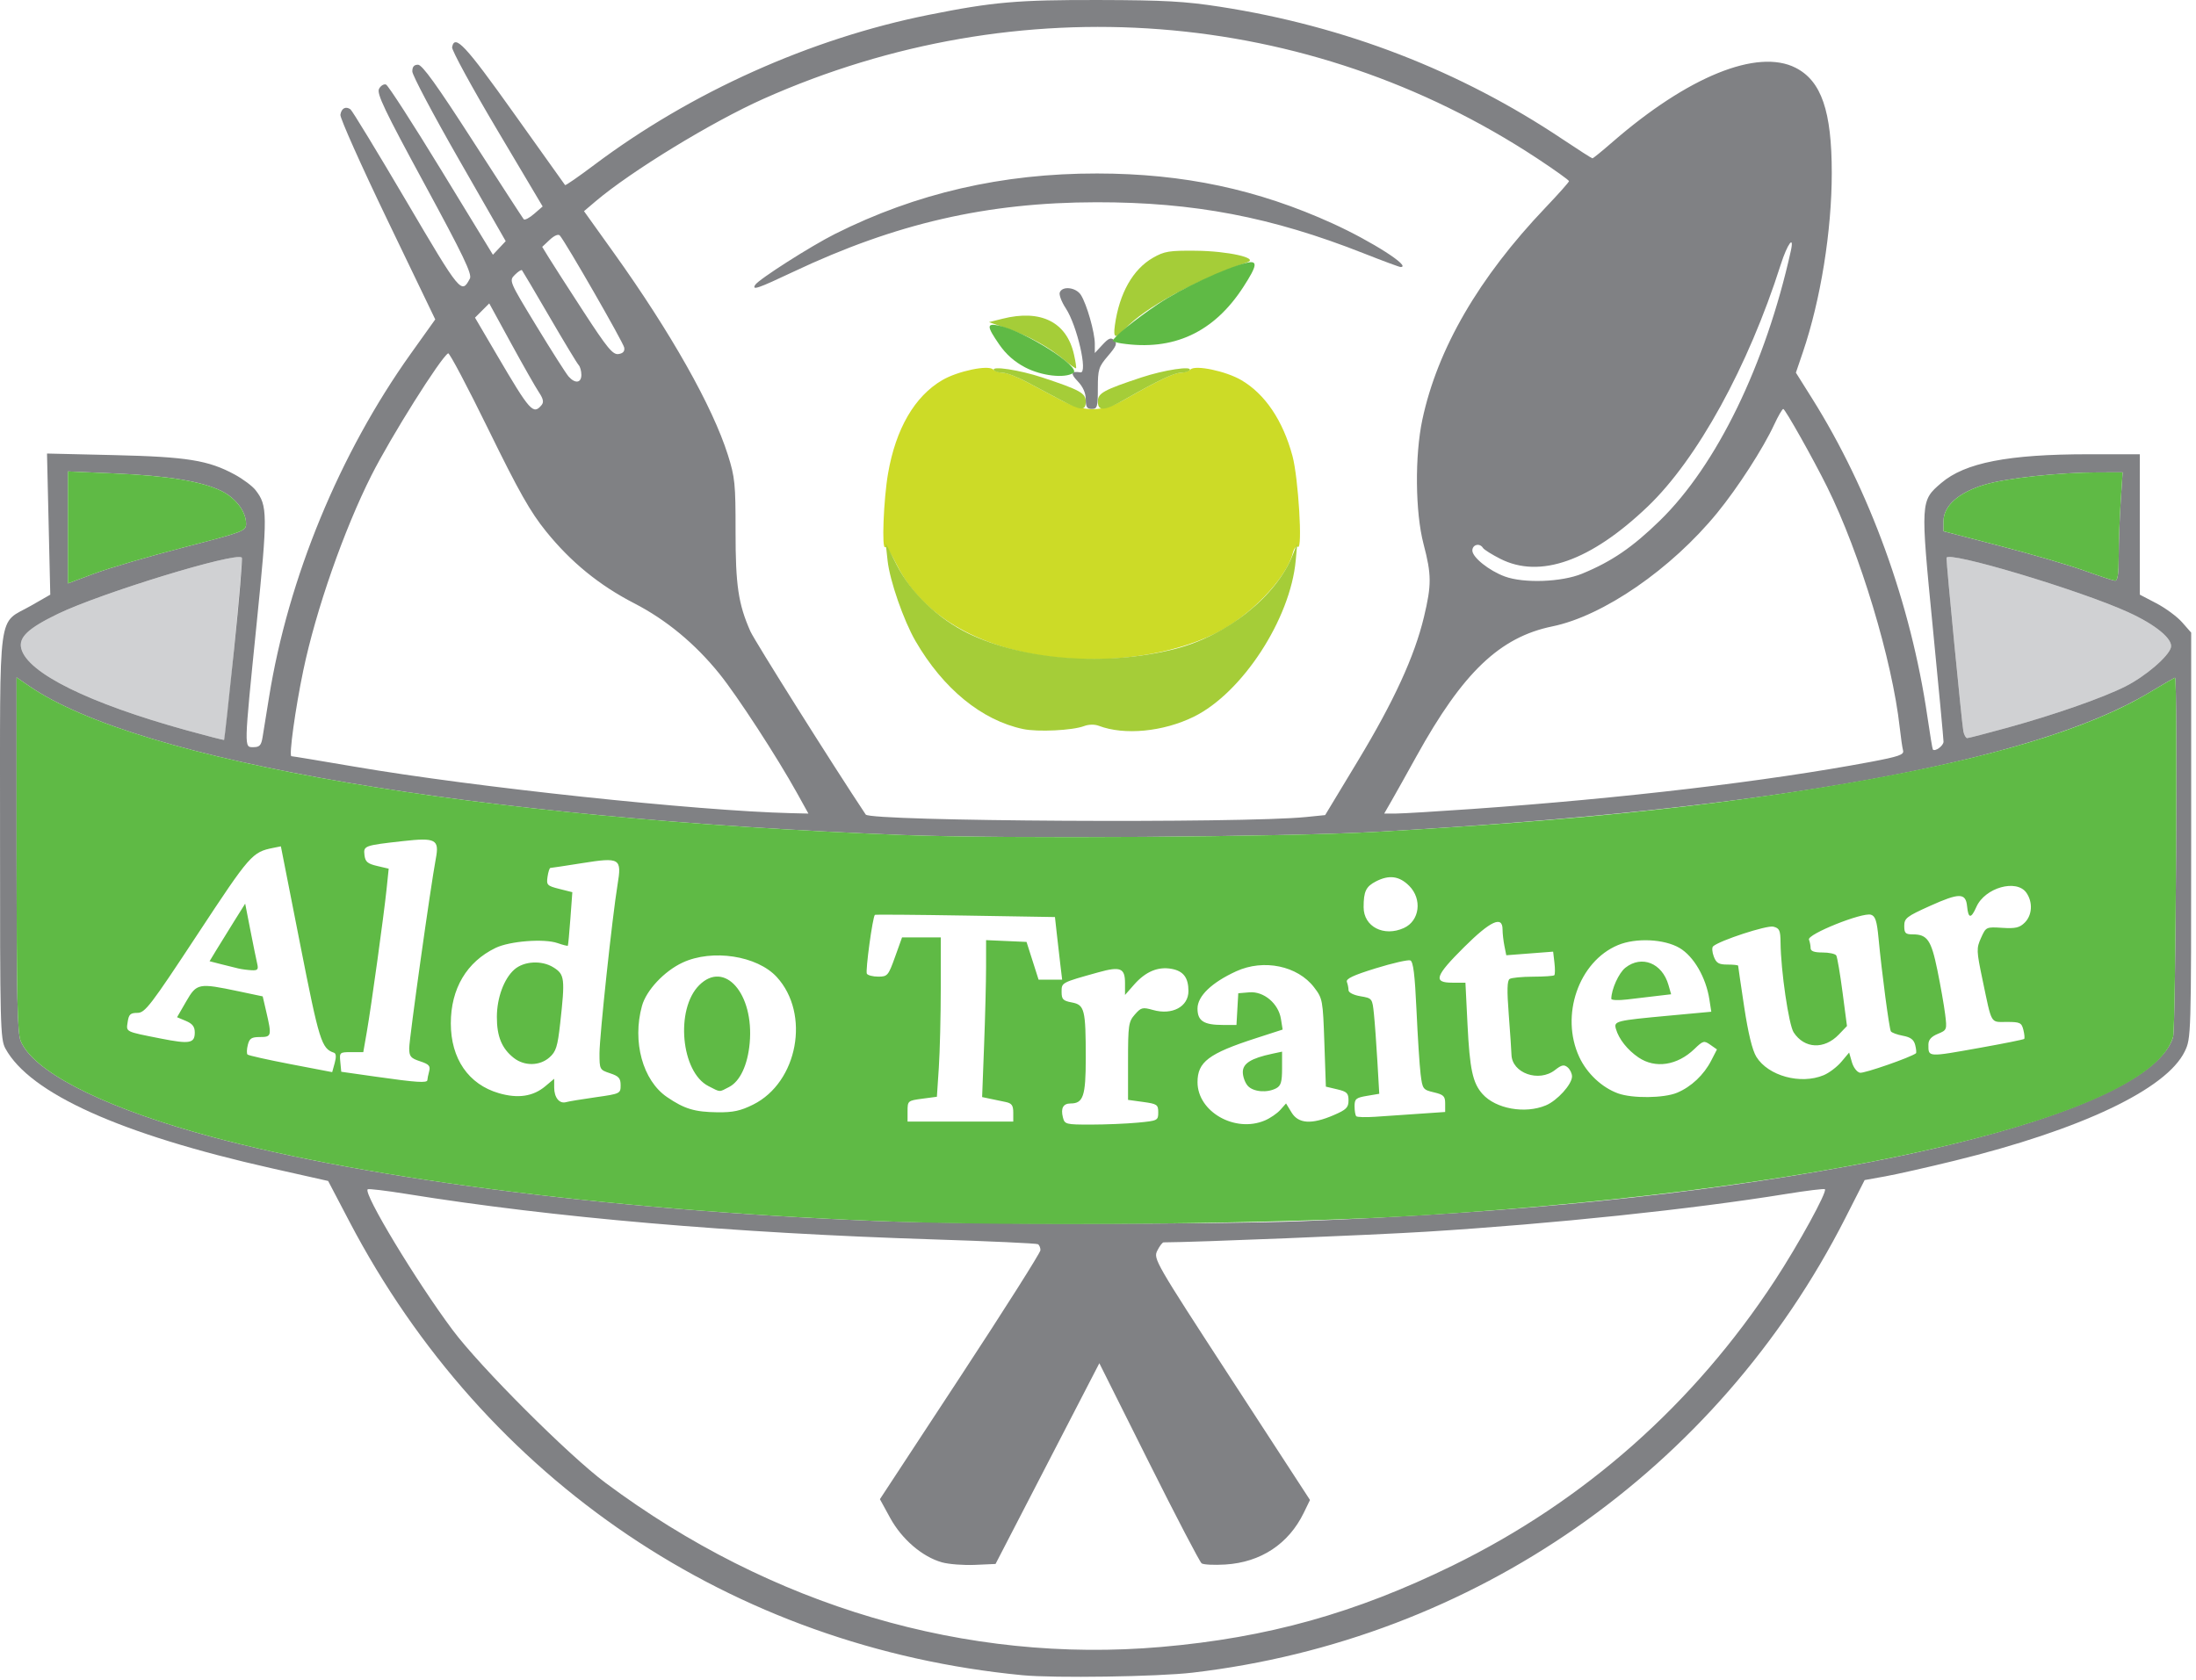 <?xml version="1.0" encoding="UTF-8"?>
<!-- Generated by Pixelmator Pro 3.7 -->
<svg width="349" height="267" viewBox="0 0 349 267" xmlns="http://www.w3.org/2000/svg">
    <g id="g4">
        <path id="path8" fill="#d0d1d3" stroke="none" d="M 29.754 116.115 C 14.121 111.8 4.353 106.977 3.378 103.094 C 2.934 101.322 4.449 99.883 9.172 97.594 C 16.009 94.282 37.491 87.705 38.425 88.639 C 38.647 88.861 35.881 117.381 35.615 117.615 C 35.56 117.664 32.922 116.989 29.754 116.115 Z M 312.028 116.248 C 311.808 115.19 309.339 89.791 309.349 88.688 C 309.36 87.471 330.461 93.778 338.243 97.324 C 342.601 99.31 345.362 101.593 345.014 102.924 C 344.639 104.358 340.964 107.507 337.803 109.103 C 334.175 110.934 326.576 113.593 318.992 115.684 C 315.713 116.588 312.855 117.328 312.641 117.328 C 312.427 117.328 312.151 116.842 312.028 116.248 Z"/>
        <path id="path7" fill="#ccdb27" stroke="none" d="M 166.541 104.348 C 155.185 102.863 146.438 97.601 142.613 89.955 C 141.709 88.149 140.841 86.801 140.682 86.96 C 140.102 87.54 140.415 79.414 141.132 75.271 C 142.362 68.159 145.357 62.999 149.747 60.427 C 152.199 58.99 157.067 57.969 157.83 58.732 C 158.114 59.016 158.812 59.248 159.382 59.248 C 159.952 59.248 161.637 59.896 163.126 60.688 C 164.616 61.48 167.052 62.776 168.542 63.568 C 172.281 65.557 175.21 65.531 178.794 63.479 C 183.962 60.52 186.624 59.248 187.646 59.248 C 188.216 59.248 188.914 59.016 189.198 58.732 C 189.961 57.969 194.829 58.99 197.281 60.427 C 201.05 62.635 203.883 66.837 205.406 72.474 C 206.343 75.945 207.037 87.394 206.282 86.927 C 205.995 86.75 205.636 87.184 205.451 87.931 C 204.458 91.954 198.558 98.057 193.076 100.734 C 185.945 104.215 175.942 105.577 166.541 104.348 Z"/>
        <path id="path6" fill="#a5cd38" stroke="none" d="M 162.603 115.891 C 156.023 114.498 149.903 109.494 145.498 101.903 C 143.616 98.658 141.407 92.298 141.061 89.125 L 140.761 86.368 L 142.508 89.803 C 144.76 94.23 149.144 98.412 153.962 100.73 C 162.758 104.96 175.831 105.933 186.716 103.165 C 195.027 101.052 202.891 94.761 205.469 88.162 L 206.17 86.368 L 205.922 89.094 C 205.073 98.418 197.406 110.169 189.711 113.939 C 184.829 116.331 178.68 116.916 174.625 115.374 C 173.96 115.121 173.02 115.139 172.284 115.419 C 170.461 116.113 164.925 116.382 162.603 115.891 L 162.603 115.891 Z M 168.542 63.568 C 167.052 62.776 164.616 61.48 163.126 60.688 C 161.637 59.896 159.922 59.248 159.315 59.248 C 158.707 59.248 158.094 59.059 157.951 58.828 C 157.516 58.123 162.034 58.808 165.594 59.986 C 171.621 61.981 172.554 62.494 172.554 63.814 C 172.554 65.369 171.847 65.326 168.542 63.568 Z M 174.474 63.814 C 174.474 62.494 175.407 61.981 181.434 59.986 C 184.994 58.808 189.512 58.123 189.077 58.828 C 188.934 59.059 188.321 59.248 187.713 59.248 C 186.629 59.248 184.033 60.48 178.794 63.479 C 175.529 65.349 174.474 65.431 174.474 63.814 Z M 169.194 57.261 C 166.733 55.19 163.615 53.459 160.193 52.263 L 157.173 51.207 L 159.316 50.668 C 165.417 49.131 169.523 51.183 170.683 56.35 C 170.938 57.485 171.086 58.473 171.011 58.545 C 170.935 58.616 170.118 58.038 169.194 57.261 Z M 177.185 51.688 C 177.892 46.613 180.045 42.803 183.241 40.973 C 185.043 39.94 185.82 39.814 190.074 39.857 C 195.16 39.908 200.128 41.027 198.234 41.694 C 189.66 44.714 181.919 48.92 178.83 52.238 C 177.252 53.933 176.889 53.812 177.185 51.688 Z"/>
        <path id="path5" fill="#808184" stroke="none" d="M 162.474 266.292 C 116.37 261.846 77.097 235.361 55.524 194.169 L 52.151 187.729 L 43.113 185.696 C 19.185 180.313 4.76 173.819 0.859 166.673 C 0.05 165.19 -0.005 163.018 0.006 132.827 C 0.02 95.777 -0.468 99.374 4.963 96.262 L 7.99 94.528 L 7.47 72.094 L 18.132 72.344 C 29.733 72.615 33.134 73.164 37.316 75.441 C 38.617 76.149 40.093 77.252 40.596 77.891 C 42.541 80.363 42.553 81.667 40.789 99.114 C 38.746 119.33 38.76 118.768 40.292 118.768 C 41.249 118.768 41.519 118.475 41.726 117.208 C 41.867 116.35 42.329 113.488 42.754 110.848 C 45.806 91.863 53.972 72.072 65.303 56.195 L 69.172 50.774 L 61.567 34.971 C 57.384 26.279 54.023 18.753 54.098 18.246 C 54.25 17.216 54.936 16.842 55.694 17.376 C 55.969 17.57 59.965 24.135 64.574 31.966 C 73.226 46.666 73.334 46.797 74.677 44.287 C 75.056 43.58 73.634 40.615 67.45 29.218 C 61.122 17.556 59.838 14.867 60.24 14.117 C 60.509 13.615 61.008 13.311 61.348 13.442 C 61.689 13.572 65.651 19.713 70.152 27.088 L 78.337 40.496 L 79.353 39.415 L 80.369 38.333 L 72.956 25.391 C 68.879 18.272 65.537 11.962 65.529 11.368 C 65.518 10.62 65.796 10.288 66.431 10.288 C 67.103 10.288 69.43 13.523 75.151 22.408 C 79.444 29.074 83.081 34.675 83.235 34.855 C 83.388 35.034 84.128 34.65 84.878 34 L 86.242 32.819 L 78.968 20.568 C 74.967 13.83 71.764 7.951 71.85 7.503 C 72.262 5.364 73.943 7.161 81.638 17.968 C 86.055 24.172 89.73 29.326 89.805 29.422 C 89.88 29.517 91.951 28.084 94.409 26.237 C 109.83 14.646 128.776 6.141 147.589 2.363 C 157.83 0.307 161.702 -0.03 174.714 0.002 C 185.041 0.027 188.353 0.212 193.914 1.076 C 213.776 4.162 232.006 11.215 248.324 22.126 C 250.827 23.799 252.967 25.168 253.081 25.168 C 253.194 25.168 254.616 24.012 256.24 22.599 C 268.239 12.165 279.297 7.678 285.373 10.777 C 289.467 12.866 291.114 17.661 291.114 27.487 C 291.114 36.712 289.346 47.68 286.519 55.992 L 285.414 59.24 L 287.986 63.337 C 297.136 77.912 303.687 95.982 306.305 113.874 C 306.718 116.698 307.11 119.067 307.176 119.139 C 307.536 119.532 308.874 118.551 308.874 117.895 C 308.874 117.471 308.1 109.232 307.155 99.586 C 305.203 79.675 305.208 79.607 308.505 76.785 C 312.286 73.548 319.15 72.208 331.949 72.208 L 340.074 72.208 L 340.076 94.528 L 342.718 95.909 C 344.172 96.668 346.007 98.026 346.797 98.925 L 348.234 100.561 L 348.234 132.793 C 348.234 164.711 348.224 165.045 347.21 167.139 C 344.306 173.138 330.728 179.583 310.601 184.515 C 306.351 185.557 301.403 186.674 299.606 186.997 L 296.339 187.584 L 293.269 193.622 C 272.878 233.723 234.209 260.66 189.53 265.886 C 183.993 266.534 167.54 266.781 162.474 266.292 L 162.474 266.292 Z M 184.554 261.801 C 201.434 260.335 215.388 256.436 230.874 248.856 C 251.783 238.621 269.178 223.227 282.063 203.555 C 285.816 197.824 290.42 189.434 290.026 189.04 C 289.91 188.924 287.137 189.263 283.864 189.793 C 268.842 192.229 246.953 194.527 226.794 195.786 C 218.129 196.327 189.85 197.476 184.926 197.487 C 184.735 197.488 184.283 198.082 183.922 198.808 C 183.279 200.098 183.544 200.558 195.728 219.283 L 208.192 238.439 L 207.205 240.47 C 204.795 245.432 200.373 248.349 194.735 248.698 C 192.964 248.808 191.27 248.725 190.971 248.513 C 190.673 248.301 186.893 241.056 182.571 232.413 L 174.714 216.699 L 166.466 232.653 L 158.218 248.608 L 154.946 248.755 C 153.146 248.835 150.789 248.654 149.707 248.353 C 146.595 247.485 143.326 244.684 141.475 241.299 L 139.84 238.311 L 152.597 218.873 C 159.613 208.182 165.354 199.117 165.354 198.73 C 165.354 198.342 165.176 197.914 164.958 197.78 C 164.74 197.645 157.342 197.304 148.518 197.023 C 116.276 195.994 87.916 193.549 64.604 189.788 C 61.331 189.261 58.552 188.93 58.428 189.054 C 57.739 189.743 66.124 203.633 71.924 211.408 C 76.305 217.283 90.36 231.338 96.234 235.718 C 122.531 255.328 153.557 264.491 184.554 261.801 Z M 206.874 194.122 C 241.274 192.758 269.239 189.923 294.474 185.242 C 324.47 179.676 343.264 172.136 345.361 164.824 C 345.789 163.332 346.09 107.728 345.671 107.728 C 345.581 107.728 343.75 108.784 341.601 110.075 C 323.187 121.143 281.364 128.692 218.874 132.228 C 204.106 133.063 159.683 133.364 143.514 132.738 C 75.491 130.103 22.06 120.999 4.674 109.08 L 2.634 107.682 L 2.634 135.8 C 2.634 158.454 2.761 164.223 3.288 165.485 C 5.246 170.17 15.423 175.504 30.871 179.941 C 55.63 187.052 95.797 192.306 138.954 194.078 C 152.735 194.644 193.061 194.67 206.874 194.122 L 206.874 194.122 Z M 207.537 129.877 L 210.6 129.568 L 215.816 120.928 C 221.528 111.468 224.8 104.34 226.297 98.098 C 227.526 92.97 227.517 91.348 226.236 86.475 C 224.914 81.445 224.83 72.415 226.052 66.688 C 228.454 55.434 235.025 44.119 245.615 33.003 C 247.671 30.844 249.354 28.951 249.354 28.795 C 249.354 28.639 247.071 27.007 244.281 25.168 C 207.855 1.161 161.91 -2.376 121.349 15.704 C 113.164 19.353 100.289 27.215 94.643 32.012 L 92.812 33.568 L 97.56 40.204 C 106.6 52.837 113.248 64.619 115.68 72.317 C 116.8 75.864 116.907 76.923 116.899 84.458 C 116.891 93.01 117.337 96.022 119.257 100.36 C 119.921 101.862 132.468 121.796 137.586 129.481 C 138.307 130.564 197.413 130.898 207.537 129.877 Z M 172.554 63.474 C 172.554 62.464 172.114 61.481 171.264 60.594 C 170.074 59.352 170.202 58.952 171.714 59.191 C 172.929 59.383 171.175 51.733 169.378 49.005 C 168.71 47.992 168.281 46.858 168.424 46.485 C 168.836 45.411 171.005 45.671 171.782 46.888 C 172.713 48.345 173.994 52.84 173.994 54.65 L 173.994 56.118 L 175.214 54.803 C 176.198 53.741 176.557 53.602 177.072 54.083 C 177.597 54.574 177.423 55.015 176.092 56.57 C 174.598 58.316 174.474 58.711 174.474 61.734 C 174.474 64.688 174.38 65.008 173.514 65.008 C 172.754 65.008 172.554 64.688 172.554 63.474 Z M 120.023 45.282 C 120.56 44.413 128.858 39.116 132.714 37.182 C 145.619 30.707 159.273 27.559 174.371 27.577 C 188.101 27.593 199.877 30.097 211.82 35.539 C 218.028 38.368 224.397 42.452 222.594 42.447 C 222.396 42.447 219.75 41.466 216.714 40.267 C 202.078 34.49 189.727 32.13 174.234 32.151 C 156.866 32.174 142.35 35.509 126.044 43.221 C 120.455 45.864 119.45 46.208 120.023 45.282 Z M 126.681 126.088 C 123.49 120.328 117.187 110.64 114.328 107.099 C 110.466 102.316 105.883 98.523 100.794 95.901 C 95.251 93.044 90.742 89.368 86.798 84.49 C 84.28 81.377 82.463 78.165 77.622 68.272 C 74.302 61.487 71.421 56.037 71.22 56.161 C 69.98 56.928 62.107 69.46 59.029 75.568 C 54.646 84.266 50.199 97.002 48.195 106.598 C 46.937 112.622 45.888 120.208 46.313 120.208 C 46.494 120.208 51.062 120.964 56.463 121.887 C 75.482 125.14 110.741 128.896 125.675 129.26 L 128.477 129.328 L 126.681 126.088 Z M 233.994 128.595 C 257.918 126.914 280.87 124.201 297.249 121.118 C 301.755 120.269 302.628 119.966 302.448 119.313 C 302.33 118.881 302.09 117.232 301.915 115.648 C 300.733 104.935 295.606 87.944 290.367 77.381 C 288.156 72.923 283.703 65.008 283.406 65.008 C 283.248 65.008 282.595 66.135 281.956 67.512 C 280.201 71.293 276.179 77.524 272.914 81.52 C 265.599 90.472 254.802 97.91 246.714 99.57 C 238.346 101.288 232.485 106.888 225.117 120.208 C 223.584 122.98 221.801 126.166 221.156 127.288 L 219.983 129.328 L 221.828 129.324 C 222.843 129.322 228.318 128.994 233.994 128.595 L 233.994 128.595 Z M 37.198 103.21 C 38.013 95.336 38.565 88.779 38.425 88.639 C 37.491 87.705 16.009 94.282 9.172 97.594 C 4.449 99.883 2.934 101.322 3.378 103.094 C 4.353 106.977 14.121 111.8 29.754 116.115 C 32.922 116.989 35.56 117.664 35.615 117.615 C 35.671 117.566 36.383 111.083 37.198 103.21 Z M 318.992 115.684 C 326.576 113.593 334.175 110.934 337.803 109.103 C 340.964 107.507 344.639 104.358 345.014 102.924 C 345.362 101.593 342.601 99.31 338.243 97.324 C 330.461 93.778 309.36 87.471 309.349 88.688 C 309.339 89.791 311.808 115.19 312.028 116.248 C 312.151 116.842 312.427 117.328 312.641 117.328 C 312.855 117.328 315.713 116.588 318.992 115.684 Z M 29.152 87.025 C 38.766 84.537 39.11 84.407 39.11 83.248 C 39.111 81.323 37.455 79.14 35.148 78.023 C 32.007 76.503 26.605 75.621 18.222 75.259 L 10.794 74.939 L 10.794 92.743 L 14.994 91.173 C 17.304 90.309 23.675 88.443 29.152 87.025 Z M 251.419 91.2 C 256.139 89.259 259.428 87.016 263.784 82.768 C 272.841 73.934 280.588 57.991 284.599 39.928 C 285.204 37.202 284.06 38.743 282.995 42.088 C 277.84 58.27 269.747 72.99 261.859 80.526 C 252.802 89.179 244.755 92.032 238.437 88.831 C 237.087 88.146 235.846 87.366 235.68 87.097 C 235.167 86.268 233.994 86.557 233.994 87.511 C 233.994 88.592 236.658 90.723 239.156 91.64 C 242.175 92.749 248.175 92.534 251.419 91.2 Z M 336.716 88.408 C 336.717 86.23 336.858 82.342 337.029 79.768 L 337.339 75.088 L 333.546 75.092 C 327.21 75.099 318.902 75.995 315.385 77.05 C 311.256 78.29 308.873 80.409 308.876 82.84 L 308.878 84.448 L 317.876 86.791 C 322.825 88.079 328.818 89.833 331.194 90.689 C 333.57 91.545 335.784 92.272 336.114 92.306 C 336.55 92.351 336.715 91.288 336.717 88.408 L 336.716 88.408 Z M 86.073 64.386 C 86.453 63.928 86.338 63.388 85.641 62.346 C 85.119 61.566 83.131 58.071 81.223 54.579 L 77.754 48.23 L 75.49 50.494 L 78.974 56.431 C 84.254 65.429 84.748 65.982 86.073 64.386 Z M 92.394 59.584 C 92.394 58.977 92.198 58.275 91.958 58.024 C 91.718 57.773 89.637 54.328 87.333 50.368 C 85.029 46.408 83.059 43.072 82.956 42.955 C 82.852 42.837 82.343 43.166 81.823 43.685 C 80.885 44.624 80.904 44.67 85.25 51.819 C 87.654 55.773 89.954 59.386 90.362 59.848 C 91.399 61.024 92.394 60.894 92.394 59.584 Z M 99.205 55.256 C 99.068 54.45 89.879 38.455 88.969 37.438 C 88.728 37.169 88.086 37.441 87.368 38.115 L 86.17 39.24 L 87.225 40.964 C 87.806 41.912 90.292 45.78 92.751 49.56 C 96.521 55.353 97.389 56.407 98.288 56.28 C 99.014 56.176 99.307 55.85 99.205 55.256 Z"/>
        <path id="path4" fill="#5fba45" stroke="none" d="M 138.954 194.078 C 95.797 192.306 55.63 187.052 30.871 179.941 C 15.423 175.504 5.246 170.17 3.288 165.485 C 2.761 164.223 2.634 158.454 2.634 135.8 L 2.634 107.682 L 4.674 109.08 C 22.06 120.999 75.491 130.103 143.514 132.738 C 159.683 133.364 204.106 133.063 218.874 132.228 C 249.56 130.491 272.289 128.14 293.514 124.505 C 316.216 120.618 331.882 115.917 341.601 110.075 C 343.75 108.784 345.581 107.728 345.671 107.728 C 346.09 107.728 345.789 163.332 345.361 164.824 C 341.789 177.28 292.999 188.915 226.554 193.156 C 204.317 194.576 161.937 195.022 138.954 194.078 Z M 180.834 178.455 C 183.978 178.158 184.074 178.11 184.074 176.824 C 184.074 175.597 183.895 175.473 181.674 175.168 L 179.274 174.838 L 179.274 168.67 C 179.274 162.958 179.354 162.41 180.354 161.27 C 181.346 160.138 181.582 160.079 183.25 160.55 C 186.292 161.408 188.874 160.027 188.874 157.542 C 188.874 155.422 188.077 154.362 186.22 154.014 C 184.052 153.607 182.059 154.442 180.232 156.524 L 178.794 158.161 L 178.794 156.276 C 178.794 153.876 178.069 153.583 174.552 154.563 C 168.653 156.206 168.714 156.174 168.714 157.663 C 168.714 158.853 168.939 159.087 170.343 159.35 C 172.37 159.73 172.554 160.469 172.554 168.234 C 172.554 174.227 172.158 175.408 170.148 175.408 C 168.971 175.408 168.555 176.148 168.918 177.595 C 169.202 178.727 169.358 178.768 173.403 178.765 C 175.708 178.763 179.052 178.623 180.834 178.455 Z M 201.009 178.114 C 201.859 177.755 202.966 176.998 203.47 176.432 L 204.386 175.404 L 205.263 176.846 C 206.354 178.64 208.449 178.773 211.945 177.269 C 213.97 176.398 214.314 176.056 214.314 174.917 C 214.314 173.771 214.06 173.524 212.514 173.159 L 210.714 172.735 L 210.474 165.753 C 210.241 158.969 210.195 158.721 208.851 156.959 C 206.226 153.519 200.826 152.401 196.469 154.395 C 192.556 156.187 190.314 158.345 190.314 160.321 C 190.314 162.287 191.304 162.928 194.337 162.928 L 196.504 162.928 L 196.649 160.408 L 196.794 157.888 L 198.557 157.741 C 200.849 157.55 203.186 159.521 203.575 161.975 L 203.843 163.661 L 199.598 165.035 C 192.081 167.469 190.311 168.804 190.317 172.035 C 190.326 176.734 196.277 180.117 201.009 178.114 Z M 198.308 172.61 C 197.871 172.127 197.514 171.144 197.514 170.426 C 197.514 169.043 198.827 168.223 202.194 167.505 L 203.754 167.172 L 203.754 169.833 C 203.754 171.973 203.572 172.592 202.826 172.991 C 201.383 173.763 199.184 173.578 198.308 172.61 Z M 161.034 176.857 C 161.034 175.717 160.79 175.376 159.834 175.177 C 159.174 175.04 158.06 174.807 157.36 174.66 L 156.085 174.392 L 156.398 166.14 C 156.57 161.601 156.712 155.988 156.713 153.666 L 156.714 149.444 L 163.143 149.728 L 165.058 155.728 L 168.804 155.728 L 168.529 153.448 C 168.378 152.194 168.121 149.954 167.957 148.471 L 167.659 145.774 L 153.426 145.539 C 145.598 145.41 139.126 145.359 139.044 145.426 C 138.69 145.713 137.508 154.371 137.766 154.788 C 137.922 155.041 138.741 155.248 139.586 155.248 C 141.042 155.248 141.181 155.085 142.241 152.128 L 143.36 149.008 L 149.514 149.008 L 149.512 157.048 C 149.511 161.47 149.371 167.17 149.203 169.715 L 148.896 174.343 L 146.565 174.652 C 144.285 174.954 144.234 174.997 144.234 176.625 L 144.234 178.288 L 161.034 178.288 L 161.034 176.857 Z M 225.474 177.05 L 229.674 176.762 L 229.674 175.413 C 229.674 174.249 229.426 174.005 227.874 173.638 C 226.141 173.228 226.063 173.121 225.77 170.74 C 225.603 169.38 225.309 164.812 225.117 160.588 C 224.859 154.925 224.601 152.846 224.133 152.667 C 223.785 152.533 221.316 153.097 218.648 153.92 C 215.047 155.031 213.863 155.591 214.055 156.092 C 214.197 156.463 214.314 157.054 214.314 157.405 C 214.314 157.774 215.111 158.178 216.204 158.363 C 218.075 158.679 218.097 158.707 218.351 161.165 C 218.493 162.531 218.741 165.948 218.904 168.759 L 219.2 173.869 L 217.237 174.201 C 215.497 174.495 215.274 174.682 215.274 175.85 C 215.274 176.575 215.396 177.29 215.546 177.44 C 215.695 177.589 217.045 177.627 218.546 177.525 C 220.046 177.423 223.164 177.209 225.474 177.05 L 225.474 177.05 Z M 119.701 175.584 C 126.807 172.043 128.817 161.155 123.444 155.304 C 120.327 151.91 113.184 150.819 108.474 153.017 C 105.562 154.376 102.718 157.41 102.029 159.894 C 100.452 165.572 102.148 171.758 106.002 174.387 C 108.776 176.279 110.389 176.766 114.02 176.81 C 116.506 176.84 117.697 176.583 119.701 175.584 Z M 112.587 172.647 C 108.22 170.422 107.303 160.425 111.116 156.612 C 115.155 152.573 119.858 157.957 119.146 165.805 C 118.83 169.29 117.612 171.89 115.873 172.789 C 114.229 173.639 114.562 173.654 112.587 172.647 Z M 245.672 175.713 C 247.492 174.953 249.834 172.363 249.834 171.11 C 249.834 170.635 249.517 169.982 249.129 169.66 C 248.561 169.189 248.175 169.271 247.144 170.082 C 244.568 172.108 240.275 170.59 240.21 167.63 C 240.196 167.024 240.002 164.152 239.778 161.248 C 239.481 157.402 239.52 155.872 239.922 155.615 C 240.226 155.421 241.896 155.259 243.634 155.255 C 245.372 155.251 246.895 155.147 247.019 155.023 C 247.143 154.899 247.152 154.005 247.039 153.036 L 246.833 151.275 L 243.11 151.562 L 239.386 151.849 L 239.09 150.369 C 238.927 149.554 238.794 148.375 238.794 147.748 C 238.794 145.503 236.881 146.382 232.684 150.557 C 228.062 155.155 227.712 156.208 230.804 156.208 L 232.894 156.208 L 233.222 162.808 C 233.579 169.984 234.047 172.159 235.613 173.909 C 237.72 176.264 242.361 177.097 245.672 175.713 L 245.672 175.713 Z M 94.674 174.418 C 98.56 173.868 98.634 173.833 98.634 172.51 C 98.634 171.396 98.343 171.067 96.954 170.608 C 95.308 170.065 95.274 170.001 95.274 167.442 C 95.274 164.728 97.318 145.632 98.146 140.618 C 98.838 136.424 98.546 136.247 92.517 137.205 C 89.878 137.625 87.608 137.968 87.471 137.968 C 87.335 137.968 87.13 138.6 87.017 139.373 C 86.825 140.682 86.953 140.814 88.884 141.301 L 90.958 141.823 L 90.65 146.015 C 90.48 148.321 90.298 150.263 90.245 150.33 C 90.193 150.397 89.459 150.211 88.614 149.917 C 86.471 149.17 81.008 149.593 78.76 150.681 C 74.17 152.901 71.647 157.155 71.647 162.672 C 71.647 168.287 74.455 172.371 79.278 173.773 C 82.323 174.658 84.729 174.298 86.668 172.665 L 88.074 171.483 L 88.074 172.869 C 88.074 174.48 88.909 175.504 89.971 175.195 C 90.38 175.076 92.496 174.727 94.674 174.418 Z M 81.649 168.166 C 79.746 166.669 78.953 164.738 78.965 161.632 C 78.976 158.613 80.093 155.582 81.729 154.127 C 83.253 152.772 86.097 152.612 87.954 153.776 C 89.749 154.901 89.823 155.519 89.026 162.688 C 88.614 166.386 88.369 167.164 87.323 168.088 C 85.769 169.46 83.338 169.494 81.649 168.166 L 81.649 168.166 Z M 266.529 173.703 C 268.778 172.763 270.779 170.878 271.955 168.593 L 272.868 166.818 L 271.81 166.077 C 270.818 165.383 270.66 165.424 269.293 166.742 C 266.56 169.378 263.061 169.907 260.389 168.088 C 258.648 166.903 257.275 165.171 256.819 163.584 C 256.451 162.303 256.693 162.242 265.341 161.44 L 271.968 160.826 L 271.666 158.877 C 271.122 155.367 269.176 152.012 266.916 150.687 C 264.473 149.255 259.982 149.046 257.139 150.232 C 250.892 152.838 247.92 161.437 250.989 168.028 C 252.208 170.646 254.587 172.878 257.149 173.807 C 259.42 174.631 264.441 174.575 266.529 173.703 Z M 256.077 158.773 C 256.087 157.26 257.267 154.655 258.315 153.83 C 260.912 151.787 264.162 153.089 265.161 156.572 L 265.585 158.05 L 263.349 158.313 C 262.12 158.457 259.98 158.711 258.594 158.877 C 257.208 159.042 256.075 158.996 256.077 158.773 Z M 67.921 171.688 C 67.925 171.49 68.051 170.865 68.203 170.299 C 68.432 169.447 68.184 169.173 66.757 168.702 C 65.261 168.208 65.034 167.933 65.035 166.611 C 65.036 165.106 68.454 140.757 69.265 136.477 C 69.842 133.433 69.247 133.118 64.027 133.704 C 57.872 134.395 57.75 134.44 57.924 135.929 C 58.047 136.984 58.408 137.296 59.924 137.652 L 61.773 138.087 L 61.444 141.267 C 61.011 145.454 59.006 159.951 58.296 164.031 L 57.735 167.248 L 55.834 167.248 C 53.979 167.248 53.937 167.285 54.084 168.808 L 54.234 170.368 L 59.754 171.154 C 66.189 172.071 67.912 172.183 67.921 171.688 Z M 289.832 170.913 C 290.694 170.553 291.956 169.596 292.637 168.787 L 293.875 167.316 L 294.311 168.839 C 294.555 169.688 295.126 170.434 295.603 170.526 C 296.267 170.654 303.656 168.081 304.492 167.431 C 304.589 167.355 304.537 166.767 304.376 166.125 C 304.159 165.26 303.649 164.875 302.415 164.644 C 301.498 164.472 300.639 164.156 300.507 163.942 C 300.243 163.514 299.062 154.604 298.547 149.145 C 298.288 146.401 298.04 145.626 297.35 145.407 C 295.996 144.977 287.167 148.516 287.49 149.36 C 287.635 149.737 287.754 150.353 287.754 150.727 C 287.754 151.2 288.333 151.408 289.646 151.408 C 290.686 151.408 291.668 151.62 291.828 151.878 C 291.988 152.137 292.436 154.767 292.825 157.723 L 293.531 163.098 L 292.238 164.447 C 289.918 166.868 286.769 166.721 285.058 164.11 C 284.279 162.921 283.015 154.276 282.975 149.857 C 282.957 147.882 282.807 147.549 281.826 147.303 C 280.805 147.047 273.279 149.506 272.256 150.43 C 272.048 150.618 272.097 151.347 272.364 152.05 C 272.764 153.1 273.152 153.328 274.542 153.328 C 275.473 153.328 276.234 153.41 276.234 153.511 C 276.234 153.611 276.667 156.557 277.195 160.056 C 277.826 164.235 278.49 166.958 279.127 167.989 C 281.009 171.033 286.17 172.443 289.832 170.913 Z M 53.082 167.344 C 51.095 166.682 50.745 165.558 47.693 150.052 L 44.639 134.535 L 43.436 134.777 C 40.075 135.452 39.761 135.811 31.4 148.509 C 23.912 159.884 23.052 161.008 21.837 161.008 C 20.723 161.008 20.468 161.244 20.292 162.442 C 20.053 164.075 19.807 163.951 25.588 165.095 C 30.15 165.997 30.954 165.851 30.954 164.12 C 30.954 163.205 30.586 162.727 29.547 162.29 L 28.14 161.699 L 29.587 159.193 C 31.263 156.29 31.543 156.235 37.912 157.577 L 41.751 158.386 L 42.306 160.777 C 43.209 164.661 43.164 164.848 41.326 164.848 C 39.97 164.848 39.645 165.058 39.383 166.105 C 39.209 166.796 39.189 167.483 39.337 167.631 C 39.485 167.779 42.574 168.47 46.2 169.165 L 52.794 170.428 L 53.195 168.972 C 53.457 168.021 53.418 167.456 53.082 167.344 L 53.082 167.344 Z M 37.914 153.956 C 37.386 153.834 36.133 153.524 35.13 153.267 L 33.306 152.798 L 34.379 151.023 C 34.97 150.047 36.243 147.987 37.209 146.446 L 38.966 143.644 L 39.795 147.886 C 40.251 150.219 40.739 152.614 40.881 153.208 C 41.094 154.105 40.946 154.279 40.006 154.232 C 39.383 154.202 38.442 154.077 37.914 153.956 Z M 314.831 166.529 C 318.503 165.872 321.591 165.251 321.694 165.148 C 321.797 165.045 321.739 164.396 321.565 163.705 C 321.28 162.566 321.032 162.448 318.934 162.448 C 316.282 162.448 316.595 162.989 315.087 155.807 C 314.101 151.112 314.088 150.751 314.838 149.087 C 315.624 147.341 315.649 147.329 318.21 147.49 C 320.321 147.623 320.972 147.47 321.792 146.65 C 322.978 145.464 323.089 143.403 322.047 141.915 C 320.481 139.679 315.452 141.103 314.096 144.165 C 313.255 146.065 312.813 146.043 312.624 144.092 C 312.413 141.901 311.42 141.89 306.679 144.026 C 303.006 145.68 302.634 145.971 302.634 147.188 C 302.634 148.337 302.826 148.528 303.982 148.528 C 306.299 148.528 306.918 149.426 307.898 154.208 C 308.402 156.668 308.956 159.818 309.13 161.207 C 309.44 163.693 309.421 163.744 307.96 164.349 C 306.932 164.775 306.474 165.292 306.474 166.026 C 306.474 168.082 306.233 168.068 314.831 166.529 Z M 223.118 147.515 C 225.627 146.372 226.056 142.916 223.951 140.811 C 222.383 139.243 220.762 139.028 218.668 140.11 C 217.079 140.932 216.714 141.698 216.714 144.212 C 216.714 147.31 219.93 148.968 223.118 147.515 Z M 10.794 92.743 L 10.794 74.939 L 18.222 75.259 C 26.605 75.621 32.007 76.503 35.148 78.023 C 37.455 79.14 39.111 81.323 39.11 83.248 C 39.11 84.407 38.766 84.537 29.152 87.025 C 23.675 88.443 17.304 90.309 14.994 91.173 L 10.794 92.743 Z M 331.194 90.689 C 328.818 89.833 322.825 88.079 317.876 86.791 L 308.878 84.448 L 308.876 82.84 C 308.873 80.41 311.256 78.29 315.385 77.05 C 318.902 75.995 327.209 75.099 333.546 75.092 L 337.339 75.088 L 337.029 79.768 C 336.858 82.342 336.718 86.23 336.716 88.408 C 336.714 91.288 336.55 92.351 336.114 92.306 C 335.784 92.273 333.57 91.545 331.194 90.689 L 331.194 90.689 Z M 162.936 58.407 C 161.235 57.519 159.882 56.324 158.801 54.755 C 156.799 51.85 156.78 51.365 158.679 51.745 C 162.794 52.568 171.982 58.403 170.571 59.297 C 169.18 60.178 165.506 59.75 162.936 58.407 Z M 178.194 54.584 C 177.468 54.474 176.874 54.288 176.874 54.169 C 176.874 53.654 180.307 50.857 184.006 48.359 C 187.665 45.888 194.832 42.545 198.114 41.778 C 199.939 41.352 199.829 42.168 197.6 45.614 C 192.914 52.858 186.468 55.838 178.194 54.584 Z"/>
    </g>
</svg>
